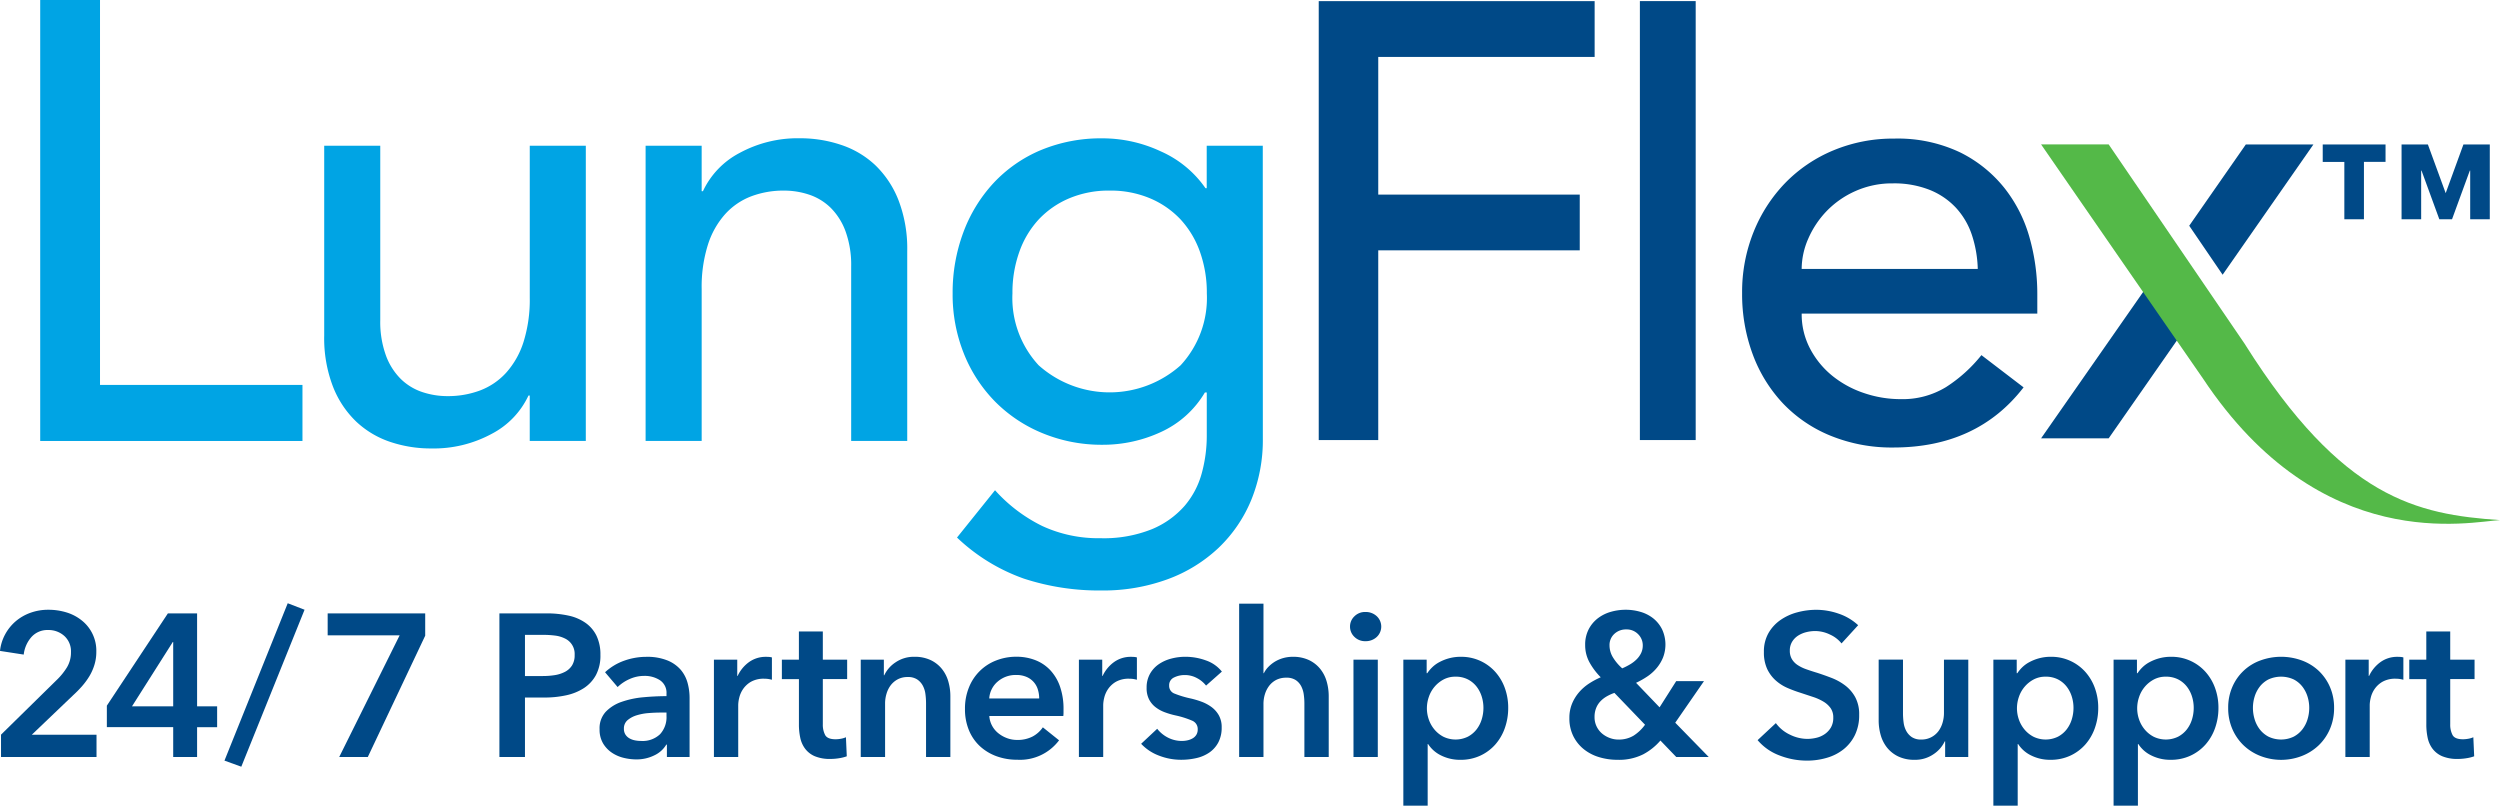 <svg xmlns="http://www.w3.org/2000/svg" width="295.901" height="95.354" viewBox="0 0 295.901 95.354">
  <g id="img-logo-lungflex" transform="translate(0 0)">
    <path id="Path_143" data-name="Path 143" d="M4.759,0V52.194H35.8V45.559H11.837V0Z" fill="#00a4e4"/>
    <path id="Path_144" data-name="Path 144" d="M69.336,52.193H62.7V46.812h-.147a9.775,9.775,0,0,1-4.349,4.534,14.4,14.4,0,0,1-7.151,1.733,15.041,15.041,0,0,1-4.866-.776,10.929,10.929,0,0,1-4.017-2.394,11.532,11.532,0,0,1-2.765-4.166,15.927,15.927,0,0,1-1.032-6.008V17.251h6.635V37.892a11.636,11.636,0,0,0,.664,4.165,7.585,7.585,0,0,0,1.769,2.8,6.629,6.629,0,0,0,2.543,1.548,9.359,9.359,0,0,0,2.985.48,10.814,10.814,0,0,0,3.834-.664,8,8,0,0,0,3.1-2.1,9.932,9.932,0,0,0,2.063-3.649,16.65,16.65,0,0,0,.737-5.235V17.251h6.635Z" fill="#00a4e4"/>
    <path id="Path_145" data-name="Path 145" d="M76.414,17.251h6.635v5.381H83.2A9.789,9.789,0,0,1,87.545,18.1,14.4,14.4,0,0,1,94.7,16.365a15.121,15.121,0,0,1,4.829.776,10.907,10.907,0,0,1,4.054,2.394,11.6,11.6,0,0,1,2.765,4.166,15.95,15.95,0,0,1,1.032,6.008V52.193h-6.635V31.552a11.618,11.618,0,0,0-.664-4.165,7.618,7.618,0,0,0-1.769-2.8,6.665,6.665,0,0,0-2.543-1.548,9.387,9.387,0,0,0-2.985-.48,10.822,10.822,0,0,0-3.834.664,8,8,0,0,0-3.1,2.1,9.918,9.918,0,0,0-2.063,3.649,16.592,16.592,0,0,0-.737,5.235V52.193H76.414Z" fill="#00a4e4"/>
    <path id="Path_146" data-name="Path 146" d="M131.334,22.558a12.009,12.009,0,0,0-4.792.921,10.591,10.591,0,0,0-3.611,2.507,11.044,11.044,0,0,0-2.286,3.833,14.326,14.326,0,0,0-.811,4.9,11.736,11.736,0,0,0,3.1,8.515,12.614,12.614,0,0,0,16.807,0,11.744,11.744,0,0,0,3.1-8.515,14.374,14.374,0,0,0-.81-4.9,11.106,11.106,0,0,0-2.286-3.833,10.621,10.621,0,0,0-3.611-2.507,12.025,12.025,0,0,0-4.793-.921M149.47,51.9a18.737,18.737,0,0,1-1.365,7.261,16.548,16.548,0,0,1-3.869,5.677,17.562,17.562,0,0,1-6.046,3.724,22.137,22.137,0,0,1-7.815,1.327,28.635,28.635,0,0,1-9.177-1.4,22.146,22.146,0,0,1-7.926-4.865l4.5-5.6a18.346,18.346,0,0,0,5.6,4.239,15.762,15.762,0,0,0,6.856,1.438,15.271,15.271,0,0,0,6.119-1.069,10.49,10.49,0,0,0,3.87-2.765,9.937,9.937,0,0,0,2.028-3.871,16.726,16.726,0,0,0,.589-4.385v-5.16h-.221a11.668,11.668,0,0,1-5.2,4.68,16.283,16.283,0,0,1-6.893,1.512,18.314,18.314,0,0,1-7.114-1.365,16.908,16.908,0,0,1-5.639-3.758,17.124,17.124,0,0,1-3.686-5.677,18.781,18.781,0,0,1-1.327-7.114,20.383,20.383,0,0,1,1.253-7.187,17.6,17.6,0,0,1,3.574-5.862,16.26,16.26,0,0,1,5.6-3.906,18.5,18.5,0,0,1,7.335-1.4,16.277,16.277,0,0,1,6.893,1.55,12.643,12.643,0,0,1,5.271,4.349h.147V17.251h6.636Z" fill="#00a4e4"/>
    <path id="Path_147" data-name="Path 147" d="M274.919,17.1v2.063h2.558V25.95h2.32V19.159h2.557V17.1Zm16.653,0-2.1,5.76-2.106-5.76h-3.116V25.95h2.32V20.191h.043l2.106,5.759h1.505l2.105-5.759h.044V25.95h2.32V17.1Z" fill="#004987"/>
    <path id="Path_148" data-name="Path 148" d="M156.086.131V52.086h7.044V29.631h23.849v-6.6H163.13V6.735h25.612V.131Z" fill="#004987"/>
    <rect id="Rectangle_83" data-name="Rectangle 83" width="6.605" height="51.955" transform="translate(194.097 0.13)" fill="#004987"/>
    <path id="Path_149" data-name="Path 149" d="M234.089,31.833a13.932,13.932,0,0,0-.7-4.037,8.876,8.876,0,0,0-1.871-3.192,8.621,8.621,0,0,0-3.119-2.128,11.4,11.4,0,0,0-4.365-.771,10.611,10.611,0,0,0-4.441.917,10.824,10.824,0,0,0-3.413,2.385,11.058,11.058,0,0,0-2.164,3.266,9,9,0,0,0-.77,3.56Zm-20.84,5.282a8.72,8.72,0,0,0,.991,4.147,10.29,10.29,0,0,0,2.6,3.191,12.021,12.021,0,0,0,3.743,2.056,13.408,13.408,0,0,0,4.4.733,9.841,9.841,0,0,0,5.357-1.431,17.28,17.28,0,0,0,4.182-3.778l4.99,3.815q-5.5,7.117-15.409,7.119a19.154,19.154,0,0,1-7.448-1.4,16.181,16.181,0,0,1-5.652-3.852,17.1,17.1,0,0,1-3.559-5.8,20.481,20.481,0,0,1-1.247-7.228,19.012,19.012,0,0,1,1.357-7.229,17.927,17.927,0,0,1,3.743-5.8,17.1,17.1,0,0,1,5.687-3.853,18.3,18.3,0,0,1,7.191-1.4A17.2,17.2,0,0,1,232,18.036a15.467,15.467,0,0,1,5.247,4.22,16.7,16.7,0,0,1,2.972,5.87,24.471,24.471,0,0,1,.917,6.641v2.348Z" fill="#004987"/>
    <path id="Path_150" data-name="Path 150" d="M273.816,17.1h-8l-6.7,9.618c1.3,1.913,2.669,3.914,3.954,5.8Z" fill="#004987"/>
    <path id="Path_151" data-name="Path 151" d="M253.7,34.488h.013L241.584,51.879h8l9.55-13.7c-1.229-1.776-2.6-3.753-3.989-5.769Z" fill="#004987"/>
    <path id="Path_152" data-name="Path 152" d="M265.746,40.8c11.5,18.238,20.323,20.086,30.155,20.76-3.453.16-21.155,4.333-35.163-16.767-1.131-1.609-19.153-27.7-19.153-27.7h8s15.1,22.155,16.164,23.7" fill="#54b948"/>
    <path id="Path_153" data-name="Path 153" d="M.12,86.955l6.552-6.433a7.677,7.677,0,0,0,1.26-1.547A3.411,3.411,0,0,0,8.4,77.186a2.452,2.452,0,0,0-.78-1.908,2.774,2.774,0,0,0-1.932-.708A2.521,2.521,0,0,0,3.72,75.4a3.778,3.778,0,0,0-.912,2.077L0,77.043A5.3,5.3,0,0,1,.6,75.1a5.48,5.48,0,0,1,1.224-1.537,5.625,5.625,0,0,1,1.74-1.019,6.157,6.157,0,0,1,2.172-.372,7.253,7.253,0,0,1,2.124.311,5.374,5.374,0,0,1,1.812.949A4.562,4.562,0,0,1,11.4,77.139a5.2,5.2,0,0,1-.216,1.524A6.023,6.023,0,0,1,10.6,80a8.244,8.244,0,0,1-.864,1.188,13.521,13.521,0,0,1-1.068,1.091l-4.9,4.681h7.656V89.6H.12Z" fill="#004987"/>
    <path id="Path_154" data-name="Path 154" d="M20.5,86.067H12.647V83.523L19.872,72.6h3.456V83.6H25.7v2.472H23.328V89.6H20.5Zm0-10.08h-.048L15.624,83.6H20.5Z" fill="#004987"/>
    <path id="Path_155" data-name="Path 155" d="M28.56,90.747l-1.992-.721L34.056,71.4l1.992.769Z" fill="#004987"/>
    <path id="Path_156" data-name="Path 156" d="M38.783,72.6H50.327v2.641L43.535,89.595H40.151l7.153-14.4H38.783Z" fill="#004987"/>
    <path id="Path_157" data-name="Path 157" d="M59.11,72.6h5.544a12.024,12.024,0,0,1,2.64.265,5.5,5.5,0,0,1,2.016.863,4.022,4.022,0,0,1,1.3,1.536,5.11,5.11,0,0,1,.456,2.256,4.877,4.877,0,0,1-.528,2.376,4.268,4.268,0,0,1-1.428,1.548,6.254,6.254,0,0,1-2.1.852,11.818,11.818,0,0,1-2.544.264H62.135V89.6H59.11Zm5.136,7.416a9.042,9.042,0,0,0,1.416-.107,3.942,3.942,0,0,0,1.2-.385,2.193,2.193,0,0,0,.84-.756,2.25,2.25,0,0,0,.313-1.248,2.011,2.011,0,0,0-1.141-1.943,3.569,3.569,0,0,0-1.176-.349,10.721,10.721,0,0,0-1.356-.084H62.135v4.872Z" fill="#004987"/>
    <path id="Path_158" data-name="Path 158" d="M78.935,88.131h-.072a3.214,3.214,0,0,1-1.392,1.26,4.723,4.723,0,0,1-2.184.492,6.322,6.322,0,0,1-1.452-.18,4.312,4.312,0,0,1-1.392-.6A3.478,3.478,0,0,1,71.387,88a3.178,3.178,0,0,1-.42-1.692,2.863,2.863,0,0,1,.732-2.064,4.732,4.732,0,0,1,1.884-1.176,10.619,10.619,0,0,1,2.556-.54q1.4-.13,2.748-.132v-.288a1.781,1.781,0,0,0-.78-1.6A3.294,3.294,0,0,0,76.247,80a4.168,4.168,0,0,0-1.752.384,4.717,4.717,0,0,0-1.392.936l-1.488-1.752a6.517,6.517,0,0,1,2.268-1.369,7.755,7.755,0,0,1,2.6-.456,6.4,6.4,0,0,1,2.532.433A4.123,4.123,0,0,1,80.591,79.3a4.048,4.048,0,0,1,.8,1.56,6.748,6.748,0,0,1,.228,1.728V89.6H78.935Zm-.048-3.792h-.648c-.464,0-.953.021-1.464.06a6.357,6.357,0,0,0-1.416.264,3.037,3.037,0,0,0-1.08.575,1.279,1.279,0,0,0-.432,1.021,1.227,1.227,0,0,0,.18.684,1.372,1.372,0,0,0,.468.444,2.089,2.089,0,0,0,.648.24,3.661,3.661,0,0,0,.72.071,3,3,0,0,0,2.256-.792,2.967,2.967,0,0,0,.768-2.159Z" fill="#004987"/>
    <path id="Path_159" data-name="Path 159" d="M84.5,78.075h2.761V80h.048a4.194,4.194,0,0,1,1.343-1.633,3.362,3.362,0,0,1,2.017-.624c.111,0,.231,0,.359.013a1.368,1.368,0,0,1,.336.059v2.641a4.011,4.011,0,0,0-.492-.1,3.613,3.613,0,0,0-.4-.023,3.061,3.061,0,0,0-1.584.359,2.894,2.894,0,0,0-.937.864,3.1,3.1,0,0,0-.456,1.033,3.993,3.993,0,0,0-.119.84V89.6H84.5Z" fill="#004987"/>
    <path id="Path_160" data-name="Path 160" d="M92.542,80.379v-2.3h2.016V74.738H97.39v3.337h2.88v2.3H97.39v5.352A2.615,2.615,0,0,0,97.666,87q.276.5,1.235.5a3.46,3.46,0,0,0,.624-.061,2.479,2.479,0,0,0,.6-.179l.1,2.256a4.829,4.829,0,0,1-.912.228,6.422,6.422,0,0,1-1.008.084,4.6,4.6,0,0,1-1.872-.324,2.831,2.831,0,0,1-1.14-.888,3.267,3.267,0,0,1-.576-1.3,7.462,7.462,0,0,1-.156-1.572V80.379Z" fill="#004987"/>
    <path id="Path_161" data-name="Path 161" d="M101.878,78.075h2.736v1.848h.048a3.727,3.727,0,0,1,1.332-1.525,3.835,3.835,0,0,1,2.244-.66,4.334,4.334,0,0,1,1.932.4,3.788,3.788,0,0,1,1.32,1.044,4.206,4.206,0,0,1,.756,1.488,6.252,6.252,0,0,1,.24,1.727v7.2h-2.879V83.211a8.206,8.206,0,0,0-.073-1.057,2.872,2.872,0,0,0-.311-1,2.079,2.079,0,0,0-.66-.732,1.938,1.938,0,0,0-1.117-.289,2.463,2.463,0,0,0-1.2.277,2.547,2.547,0,0,0-.828.708,3.112,3.112,0,0,0-.491,1,3.974,3.974,0,0,0-.168,1.14V89.6h-2.881Z" fill="#004987"/>
    <path id="Path_162" data-name="Path 162" d="M125.878,83.979v.384a3.068,3.068,0,0,1-.024.384h-8.76a2.853,2.853,0,0,0,.324,1.14,2.89,2.89,0,0,0,.732.888,3.61,3.61,0,0,0,1.033.588,3.38,3.38,0,0,0,1.2.216,3.843,3.843,0,0,0,1.824-.4,3.428,3.428,0,0,0,1.225-1.092l1.92,1.536a5.773,5.773,0,0,1-4.945,2.3,7.046,7.046,0,0,1-2.471-.42,5.812,5.812,0,0,1-1.957-1.188,5.339,5.339,0,0,1-1.295-1.884,6.476,6.476,0,0,1-.469-2.532,6.59,6.59,0,0,1,.469-2.532,5.632,5.632,0,0,1,3.215-3.192,6.469,6.469,0,0,1,2.412-.444,6.082,6.082,0,0,1,2.22.4,4.814,4.814,0,0,1,1.764,1.176,5.454,5.454,0,0,1,1.164,1.944,8.025,8.025,0,0,1,.42,2.724m-2.88-1.3a3.551,3.551,0,0,0-.156-1.056,2.348,2.348,0,0,0-1.344-1.5,2.979,2.979,0,0,0-1.212-.228,3.242,3.242,0,0,0-2.2.78,2.847,2.847,0,0,0-1,2Z" fill="#004987"/>
    <path id="Path_163" data-name="Path 163" d="M127.7,78.075h2.761V80h.048a4.194,4.194,0,0,1,1.343-1.633,3.362,3.362,0,0,1,2.017-.624c.111,0,.231,0,.359.013a1.368,1.368,0,0,1,.336.059v2.641a4.012,4.012,0,0,0-.492-.1,3.613,3.613,0,0,0-.4-.023,3.061,3.061,0,0,0-1.584.359,2.894,2.894,0,0,0-.937.864,3.1,3.1,0,0,0-.456,1.033,3.994,3.994,0,0,0-.119.84V89.6H127.7Z" fill="#004987"/>
    <path id="Path_164" data-name="Path 164" d="M142.75,81.147a3.325,3.325,0,0,0-1.056-.876,2.974,2.974,0,0,0-1.465-.372,2.816,2.816,0,0,0-1.271.288.994.994,0,0,0-.576.96.963.963,0,0,0,.636.948,11.588,11.588,0,0,0,1.86.565,10.306,10.306,0,0,1,1.308.383,4.842,4.842,0,0,1,1.2.636,3.127,3.127,0,0,1,.876.985,2.842,2.842,0,0,1,.336,1.427,3.715,3.715,0,0,1-.4,1.788,3.367,3.367,0,0,1-1.056,1.188,4.436,4.436,0,0,1-1.536.66,7.97,7.97,0,0,1-1.812.2,7.189,7.189,0,0,1-2.616-.492,5.529,5.529,0,0,1-2.112-1.4l1.9-1.777a3.8,3.8,0,0,0,1.248,1.033,3.586,3.586,0,0,0,1.7.407,2.926,2.926,0,0,0,.636-.072,2.136,2.136,0,0,0,.6-.228,1.242,1.242,0,0,0,.444-.42,1.182,1.182,0,0,0,.168-.647,1.064,1.064,0,0,0-.66-1.033,10.639,10.639,0,0,0-1.98-.624,9.229,9.229,0,0,1-1.26-.372,4.11,4.11,0,0,1-1.092-.6,2.774,2.774,0,0,1-.768-.925,2.915,2.915,0,0,1-.288-1.367,3.3,3.3,0,0,1,.4-1.657,3.419,3.419,0,0,1,1.044-1.14,4.688,4.688,0,0,1,1.464-.659,6.494,6.494,0,0,1,1.68-.217,7.076,7.076,0,0,1,2.436.432,4.12,4.12,0,0,1,1.884,1.321Z" fill="#004987"/>
    <path id="Path_165" data-name="Path 165" d="M153.02,77.739a4.356,4.356,0,0,1,1.933.4,3.826,3.826,0,0,1,1.319,1.044,4.219,4.219,0,0,1,.756,1.489,6.247,6.247,0,0,1,.24,1.727v7.2h-2.88V83.26a7.733,7.733,0,0,0-.072-1.044,3.012,3.012,0,0,0-.3-.985,1.96,1.96,0,0,0-.647-.731,1.938,1.938,0,0,0-1.117-.288,2.566,2.566,0,0,0-1.2.263,2.5,2.5,0,0,0-.84.708,3.161,3.161,0,0,0-.5,1,3.862,3.862,0,0,0-.167,1.128V89.6h-2.88V71.452h2.88v8.231h.047a2.788,2.788,0,0,1,.493-.708,3.916,3.916,0,0,1,.755-.624,3.994,3.994,0,0,1,.984-.444,4.138,4.138,0,0,1,1.2-.168" fill="#004987"/>
    <path id="Path_166" data-name="Path 166" d="M159.789,74.164a1.657,1.657,0,0,1,.516-1.212,1.768,1.768,0,0,1,1.308-.517,1.9,1.9,0,0,1,1.332.492,1.685,1.685,0,0,1,0,2.472,1.9,1.9,0,0,1-1.332.492,1.774,1.774,0,0,1-1.308-.515,1.661,1.661,0,0,1-.516-1.212m.408,3.912h2.88V89.6H160.2Z" fill="#004987"/>
    <path id="Path_167" data-name="Path 167" d="M168.86,78.075v1.608h.072A4.131,4.131,0,0,1,169.5,79a3.645,3.645,0,0,1,.852-.624,5.444,5.444,0,0,1,1.14-.456,5.241,5.241,0,0,1,1.428-.181,5.379,5.379,0,0,1,4.032,1.753,5.816,5.816,0,0,1,1.152,1.92,6.793,6.793,0,0,1,.408,2.376,7.089,7.089,0,0,1-.4,2.388,5.867,5.867,0,0,1-1.128,1.944,5.411,5.411,0,0,1-1.776,1.319,5.481,5.481,0,0,1-2.364.493,5,5,0,0,1-2.244-.5,3.81,3.81,0,0,1-1.572-1.369h-.048v7.3H166.1V78.075Zm6.72,5.712a4.483,4.483,0,0,0-.2-1.332,3.739,3.739,0,0,0-.612-1.189,3.092,3.092,0,0,0-1.032-.851,3.126,3.126,0,0,0-1.464-.324,2.939,2.939,0,0,0-1.416.336,3.615,3.615,0,0,0-1.068.864,3.676,3.676,0,0,0-.672,1.2,4.157,4.157,0,0,0-.228,1.344,4.059,4.059,0,0,0,.228,1.332,3.7,3.7,0,0,0,.672,1.187,3.445,3.445,0,0,0,1.068.853,3.312,3.312,0,0,0,2.88-.013,3.2,3.2,0,0,0,1.032-.863,3.712,3.712,0,0,0,.612-1.2,4.611,4.611,0,0,0,.2-1.344" fill="#004987"/>
    <path id="Path_168" data-name="Path 168" d="M198.283,85.539l3.96,4.056H198.4l-1.872-1.945a7.05,7.05,0,0,1-2.04,1.633,6.374,6.374,0,0,1-3.048.648,7.457,7.457,0,0,1-2.16-.312,5.341,5.341,0,0,1-1.812-.936,4.638,4.638,0,0,1-1.248-1.548,4.694,4.694,0,0,1-.467-2.149,4.374,4.374,0,0,1,.312-1.691,4.981,4.981,0,0,1,.832-1.357,5.565,5.565,0,0,1,1.181-1.032,9.269,9.269,0,0,1,1.385-.743,7.919,7.919,0,0,1-1.342-1.788,4.216,4.216,0,0,1-.5-2.028,3.93,3.93,0,0,1,.42-1.872,3.88,3.88,0,0,1,1.1-1.308,4.593,4.593,0,0,1,1.536-.756,6.387,6.387,0,0,1,1.74-.24,6.187,6.187,0,0,1,1.764.252,4.394,4.394,0,0,1,1.5.767,3.891,3.891,0,0,1,1.044,1.3,4.275,4.275,0,0,1,.12,3.313,4.639,4.639,0,0,1-.744,1.248,5.27,5.27,0,0,1-1.1,1,9.746,9.746,0,0,1-1.357.768l2.784,2.9,1.968-3.1h3.288Zm-7.2-3.528a5.388,5.388,0,0,0-.9.408,3.275,3.275,0,0,0-.744.576,2.494,2.494,0,0,0-.515.8,2.771,2.771,0,0,0-.193,1.068A2.487,2.487,0,0,0,188.983,86a2.547,2.547,0,0,0,.66.84,3.043,3.043,0,0,0,.912.516,2.914,2.914,0,0,0,.984.179,3.386,3.386,0,0,0,1.8-.455,4.964,4.964,0,0,0,1.367-1.3Zm1.4-7.512a2,2,0,0,0-1.407.527,1.778,1.778,0,0,0-.572,1.369,2.712,2.712,0,0,0,.393,1.392,5.677,5.677,0,0,0,1.109,1.319,7.837,7.837,0,0,0,.942-.479,3.884,3.884,0,0,0,.775-.6,2.629,2.629,0,0,0,.526-.743,2.072,2.072,0,0,0,.19-.888,1.848,1.848,0,0,0-.549-1.333,1.876,1.876,0,0,0-1.407-.563" fill="#004987"/>
    <path id="Path_169" data-name="Path 169" d="M217.964,76.155a3.682,3.682,0,0,0-1.356-1.044,4.06,4.06,0,0,0-1.764-.42,4.383,4.383,0,0,0-1.056.132,3.272,3.272,0,0,0-.96.408,2.268,2.268,0,0,0-.708.721,1.98,1.98,0,0,0-.276,1.067,1.914,1.914,0,0,0,.24.985,2.16,2.16,0,0,0,.66.695,4.51,4.51,0,0,0,1.02.505c.4.143.84.288,1.32.431q.816.264,1.692.6a6.59,6.59,0,0,1,1.608.889,4.408,4.408,0,0,1,1.2,1.391,4.245,4.245,0,0,1,.468,2.088,5.337,5.337,0,0,1-.5,2.389,4.914,4.914,0,0,1-1.344,1.691,5.7,5.7,0,0,1-1.969,1.008,8.234,8.234,0,0,1-2.375.336,8.939,8.939,0,0,1-3.24-.611,6.261,6.261,0,0,1-2.593-1.813l2.161-2.015a4.338,4.338,0,0,0,1.668,1.368,4.693,4.693,0,0,0,2.052.5,4.627,4.627,0,0,0,1.079-.132,2.876,2.876,0,0,0,1-.444,2.49,2.49,0,0,0,.72-.781,2.254,2.254,0,0,0,.276-1.164,1.906,1.906,0,0,0-.312-1.116,2.79,2.79,0,0,0-.84-.768,6.03,6.03,0,0,0-1.248-.563l-1.512-.5a15.073,15.073,0,0,1-1.537-.575,5.132,5.132,0,0,1-1.379-.889,4.278,4.278,0,0,1-1-1.355,4.654,4.654,0,0,1-.383-2,4.4,4.4,0,0,1,.54-2.233,4.771,4.771,0,0,1,1.416-1.547,6.3,6.3,0,0,1,1.992-.913,8.7,8.7,0,0,1,2.267-.3,8.08,8.08,0,0,1,2.629.456A6.393,6.393,0,0,1,219.932,74Z" fill="#004987"/>
    <path id="Path_170" data-name="Path 170" d="M232.964,89.6h-2.736V87.747h-.048a3.725,3.725,0,0,1-1.332,1.524,3.828,3.828,0,0,1-2.244.66,4.332,4.332,0,0,1-1.932-.4,3.8,3.8,0,0,1-1.32-1.044A4.223,4.223,0,0,1,222.6,87a6.259,6.259,0,0,1-.24-1.728v-7.2h2.879v6.384a8.179,8.179,0,0,0,.073,1.056,2.851,2.851,0,0,0,.312,1,2.057,2.057,0,0,0,.659.732,1.946,1.946,0,0,0,1.117.288,2.479,2.479,0,0,0,2.028-.984,3.134,3.134,0,0,0,.492-1,4.009,4.009,0,0,0,.168-1.14V78.075h2.88Z" fill="#004987"/>
    <path id="Path_171" data-name="Path 171" d="M238.7,78.075v1.608h.072a4.13,4.13,0,0,1,.564-.684,3.644,3.644,0,0,1,.852-.624,5.444,5.444,0,0,1,1.14-.456,5.241,5.241,0,0,1,1.428-.181,5.379,5.379,0,0,1,4.032,1.753,5.815,5.815,0,0,1,1.152,1.92,6.792,6.792,0,0,1,.408,2.376,7.089,7.089,0,0,1-.4,2.388,5.867,5.867,0,0,1-1.128,1.944,5.411,5.411,0,0,1-1.776,1.319,5.481,5.481,0,0,1-2.364.493,5,5,0,0,1-2.244-.5,3.81,3.81,0,0,1-1.572-1.369h-.048v7.3h-2.88V78.075Zm6.72,5.712a4.482,4.482,0,0,0-.2-1.332,3.738,3.738,0,0,0-.612-1.189,3.093,3.093,0,0,0-1.032-.851,3.126,3.126,0,0,0-1.464-.324,2.939,2.939,0,0,0-1.416.336,3.615,3.615,0,0,0-1.068.864,3.676,3.676,0,0,0-.672,1.2,4.156,4.156,0,0,0-.228,1.344,4.059,4.059,0,0,0,.228,1.332,3.7,3.7,0,0,0,.672,1.187,3.445,3.445,0,0,0,1.068.853,3.312,3.312,0,0,0,2.88-.013,3.2,3.2,0,0,0,1.032-.863,3.711,3.711,0,0,0,.612-1.2,4.611,4.611,0,0,0,.2-1.344" fill="#004987"/>
    <path id="Path_172" data-name="Path 172" d="M252.93,78.075v1.608H253a4.131,4.131,0,0,1,.564-.684,3.645,3.645,0,0,1,.852-.624,5.444,5.444,0,0,1,1.14-.456,5.241,5.241,0,0,1,1.428-.181,5.379,5.379,0,0,1,4.032,1.753,5.816,5.816,0,0,1,1.152,1.92,6.793,6.793,0,0,1,.408,2.376,7.089,7.089,0,0,1-.4,2.388,5.867,5.867,0,0,1-1.128,1.944,5.411,5.411,0,0,1-1.776,1.319,5.481,5.481,0,0,1-2.364.493,5,5,0,0,1-2.244-.5,3.81,3.81,0,0,1-1.572-1.369h-.048v7.3h-2.88V78.075Zm6.72,5.712a4.483,4.483,0,0,0-.2-1.332,3.739,3.739,0,0,0-.612-1.189,3.092,3.092,0,0,0-1.032-.851,3.126,3.126,0,0,0-1.464-.324,2.939,2.939,0,0,0-1.416.336,3.615,3.615,0,0,0-1.068.864,3.676,3.676,0,0,0-.672,1.2,4.156,4.156,0,0,0-.228,1.344,4.059,4.059,0,0,0,.228,1.332,3.7,3.7,0,0,0,.672,1.187,3.445,3.445,0,0,0,1.068.853,3.312,3.312,0,0,0,2.88-.013,3.2,3.2,0,0,0,1.032-.863,3.712,3.712,0,0,0,.612-1.2,4.611,4.611,0,0,0,.2-1.344" fill="#004987"/>
    <path id="Path_173" data-name="Path 173" d="M263.729,83.787a6.092,6.092,0,0,1,.492-2.484,5.721,5.721,0,0,1,3.325-3.132,7.134,7.134,0,0,1,4.9,0,5.866,5.866,0,0,1,1.992,1.223,5.8,5.8,0,0,1,1.332,1.909,6.077,6.077,0,0,1,.493,2.484,6.165,6.165,0,0,1-.493,2.5,5.9,5.9,0,0,1-1.332,1.932,6.044,6.044,0,0,1-1.992,1.259,6.782,6.782,0,0,1-4.9,0,6.044,6.044,0,0,1-1.992-1.259,5.913,5.913,0,0,1-1.333-1.932,6.181,6.181,0,0,1-.492-2.5m2.929,0a4.578,4.578,0,0,0,.2,1.344,3.709,3.709,0,0,0,.611,1.2,3.2,3.2,0,0,0,1.033.863,3.461,3.461,0,0,0,2.975,0,3.188,3.188,0,0,0,1.032-.863,3.713,3.713,0,0,0,.613-1.2,4.611,4.611,0,0,0,.2-1.344,4.483,4.483,0,0,0-.2-1.332,3.74,3.74,0,0,0-.613-1.189,3.083,3.083,0,0,0-1.032-.851,3.577,3.577,0,0,0-2.975,0,3.1,3.1,0,0,0-1.033.851,3.736,3.736,0,0,0-.611,1.189,4.451,4.451,0,0,0-.2,1.332" fill="#004987"/>
    <path id="Path_174" data-name="Path 174" d="M277.6,78.075h2.761V80h.048a4.194,4.194,0,0,1,1.343-1.633,3.362,3.362,0,0,1,2.017-.624c.111,0,.231,0,.359.013a1.368,1.368,0,0,1,.336.059v2.641a4.012,4.012,0,0,0-.492-.1,3.612,3.612,0,0,0-.395-.023,3.061,3.061,0,0,0-1.584.359,2.894,2.894,0,0,0-.937.864,3.1,3.1,0,0,0-.456,1.033,3.994,3.994,0,0,0-.119.84V89.6H277.6Z" fill="#004987"/>
    <path id="Path_175" data-name="Path 175" d="M285.162,80.379v-2.3h2.016V74.738h2.832v3.337h2.88v2.3h-2.88v5.352A2.615,2.615,0,0,0,290.286,87q.276.5,1.235.5a3.46,3.46,0,0,0,.624-.061,2.479,2.479,0,0,0,.6-.179l.1,2.256a4.829,4.829,0,0,1-.912.228,6.422,6.422,0,0,1-1.008.084,4.6,4.6,0,0,1-1.872-.324,2.831,2.831,0,0,1-1.14-.888,3.267,3.267,0,0,1-.576-1.3,7.461,7.461,0,0,1-.156-1.572V80.379Z" fill="#004987"/>
  </g>
</svg>
